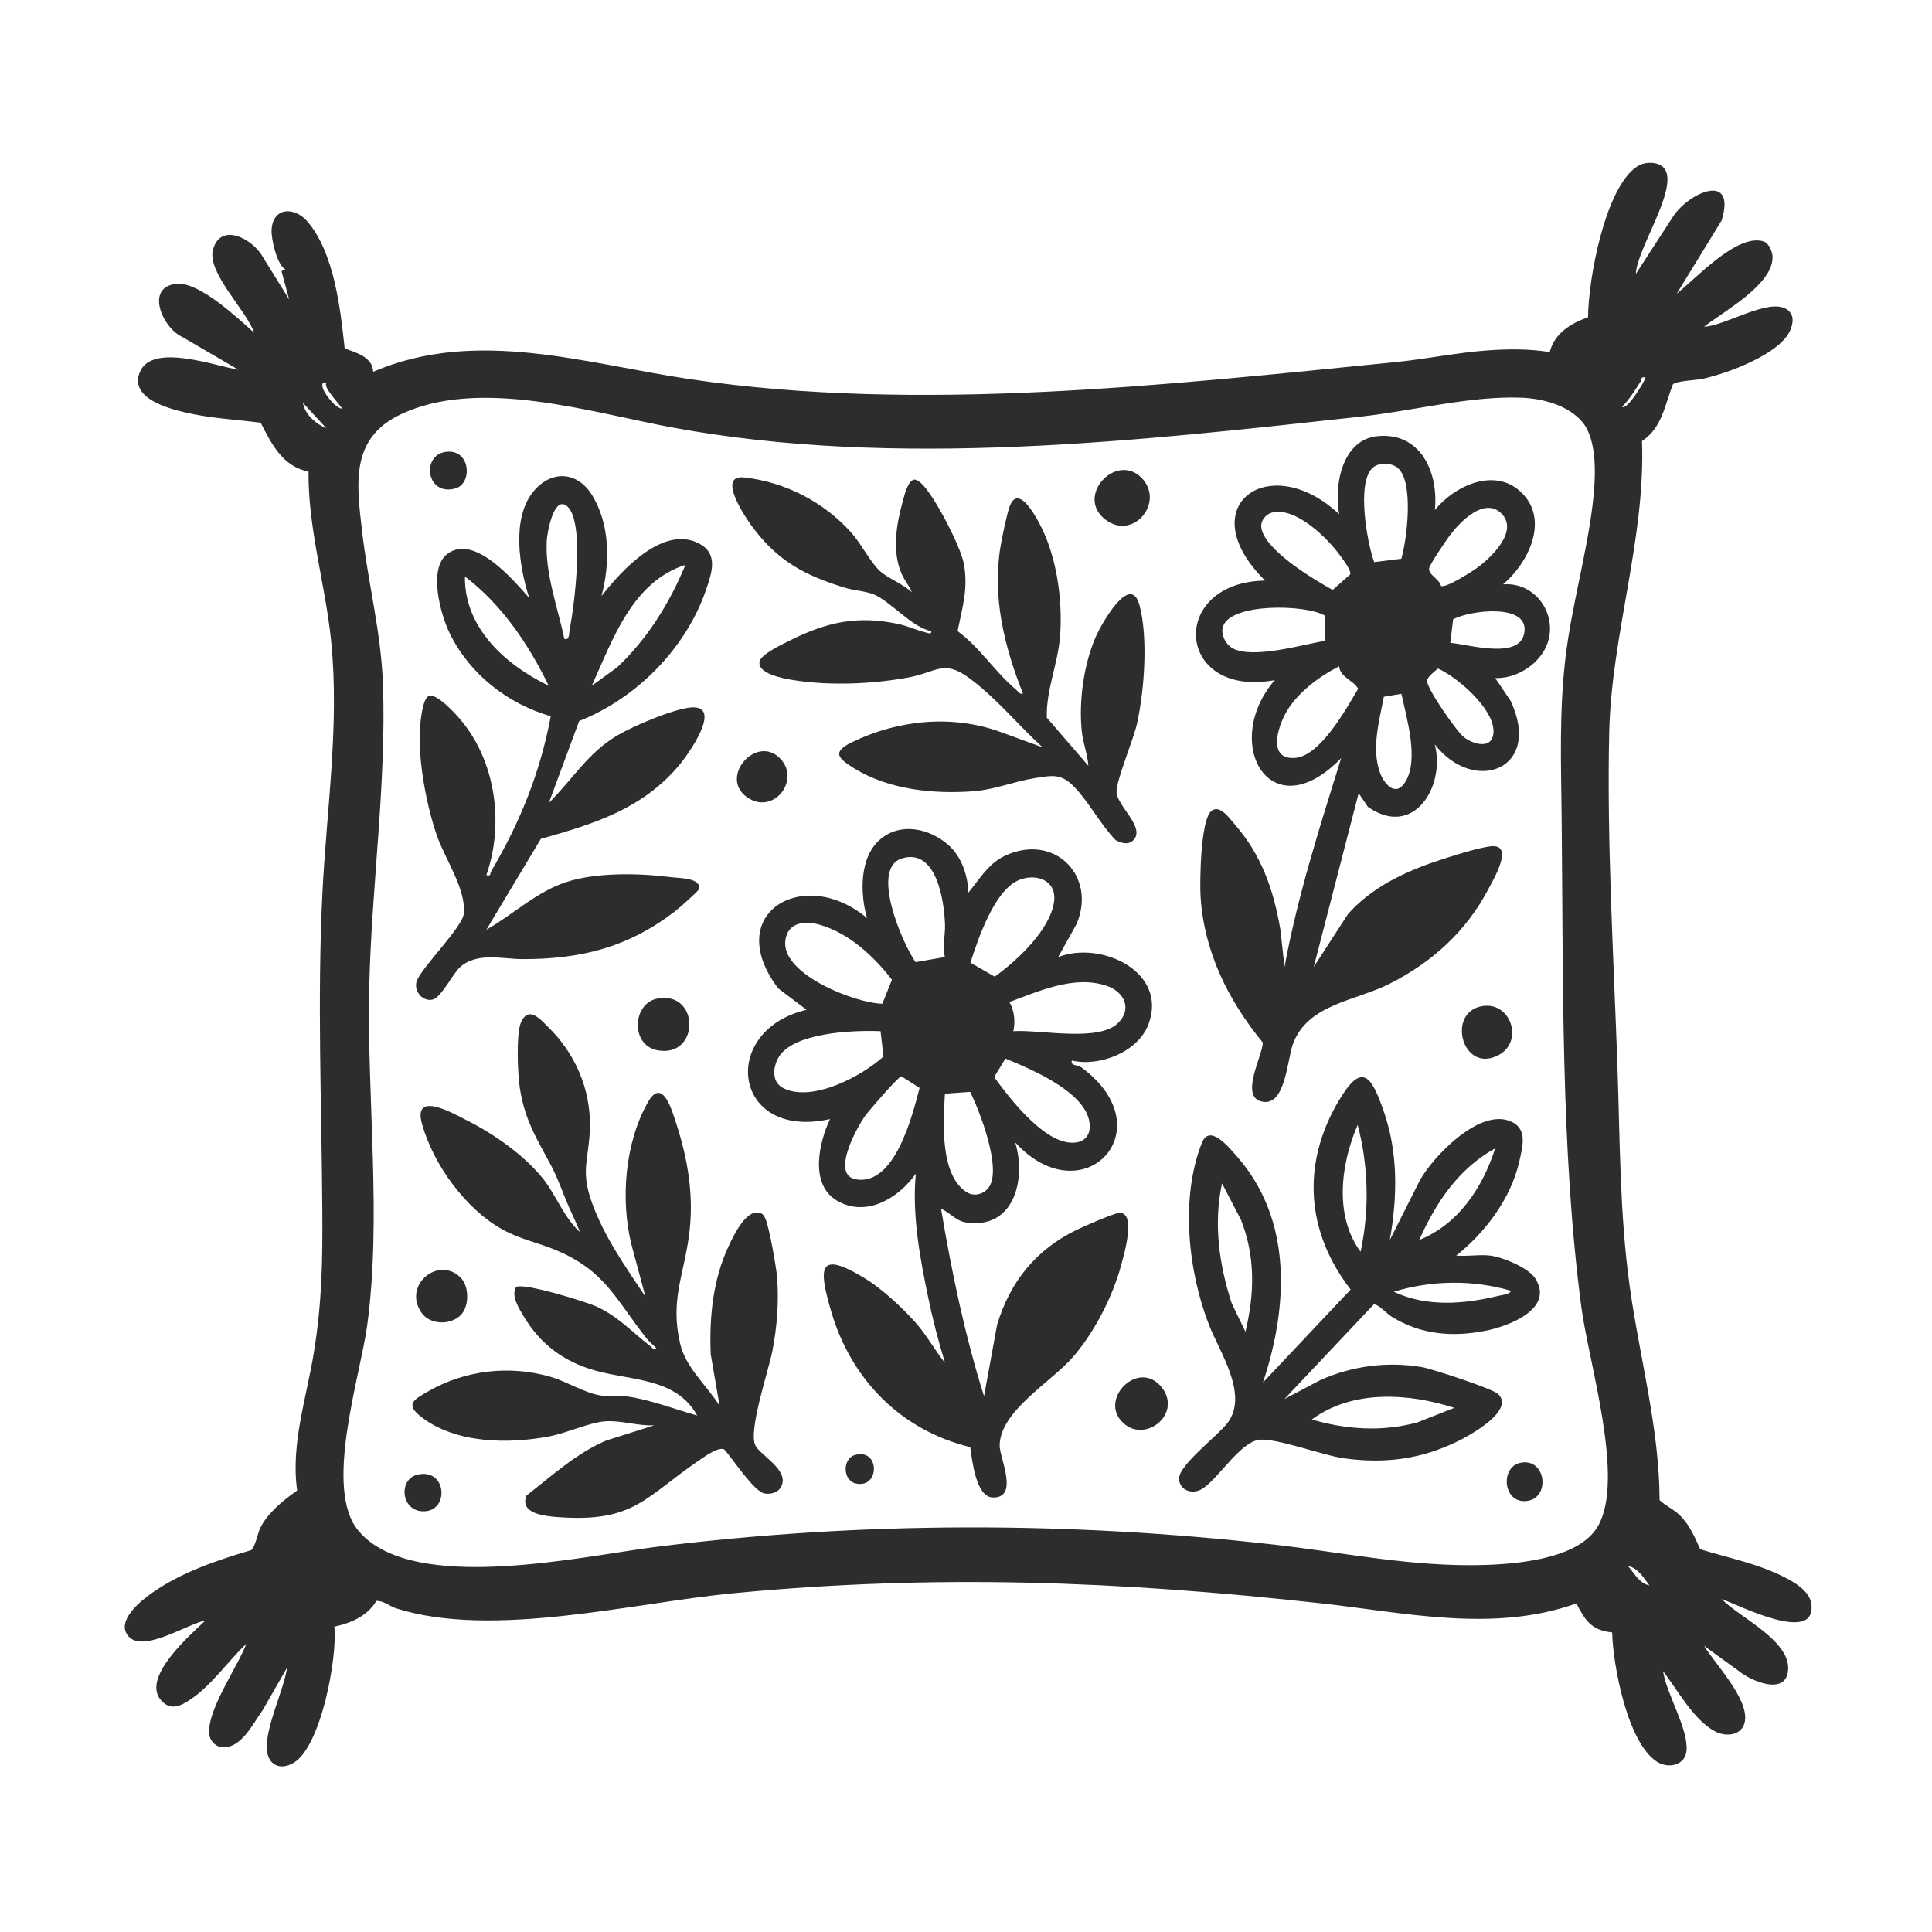 <?xml version="1.0" encoding="UTF-8"?>
<svg xmlns="http://www.w3.org/2000/svg" xmlns:xlink="http://www.w3.org/1999/xlink" id="Ebene_1" data-name="Ebene 1" viewBox="0 0 300 300">
  <defs>
    <style>
      .cls-1 {
        fill: none;
      }

      .cls-2 {
        fill: #2d2d2d;
      }

      .cls-3 {
        clip-path: url(#clippath);
      }
    </style>
    <clipPath id="clippath">
      <rect class="cls-1" x="17.97" y="25" width="264.06" height="250"></rect>
    </clipPath>
  </defs>
  <g class="cls-3">
    <path class="cls-2" d="M254,42.55l5.9-9.09c2.59-3.7,9.72-6.73,7.44.77l-6.97,11.36c2.99-2.34,9.32-9.33,13.42-8.12.91.27,1.46,1.63,1.45,2.51-.01,4.28-7.65,8.41-10.63,10.75,3.25-.09,10.05-4.54,12.85-2.69,1.17.77,1.01,2.1.54,3.21-1.57,3.76-9.84,6.76-13.63,7.58-1.1.24-4.03.29-4.6.85-1.27,3.23-1.67,6.74-4.8,8.81.55,15.19-4.73,29.98-5.09,45.17-.4,17.16.71,35.23,1.29,52.42.38,11.17.34,22.46,1.88,33.61,1.53,11.07,4.61,22,4.65,33.25,1.23,1.12,2.39,1.46,3.57,2.79,1.25,1.42,1.96,3.13,2.74,4.83,3.73,1.16,7.72,1.99,11.32,3.53,2.02.87,5.65,2.53,5.94,4.99.77,6.38-11.4.08-13.93-.78,2.78,2.91,11.04,6.56,10.28,11.34-.58,3.67-5.91,1.27-7.65-.19l-5.36-3.88c1.74,2.84,6.86,8.14,6.35,11.64-.33,2.27-2.9,2.57-4.64,1.64-3.41-1.82-5.77-6.39-8.08-9.34.54,3.56,3.88,8.8,3.65,12.27-.15,2.32-2.81,2.9-4.55,1.81-4.62-2.9-6.87-14.94-7.01-20.11-3.25-.33-4.17-1.88-5.56-4.5-12.88,4.6-26.62,1.42-39.75-.03-31.21-3.44-59.78-4.56-91.17-1.55-15.69,1.5-37.37,7.1-52.34,2.34-1.05-.34-1.91-1.19-3.06-1.15-1.44,2.37-3.91,3.42-6.53,4,.49,4.79-2.06,18.58-6.3,21.12-2.14,1.29-4.1.33-4.19-2.22-.12-3.54,2.59-8.96,3.17-12.58l-3.81,6.64c-1.49,2.05-3.3,5.98-6.32,5.77-.86-.06-1.74-.89-1.92-1.72-.78-3.55,4.42-10.87,5.69-14.33-2.9,2.71-5.27,6.3-8.56,8.55-1.54,1.05-3.13,1.9-4.63.25-3.21-3.53,4.43-10.14,6.83-12.43-2.73.48-9.69,5.12-11.96,2.41-1.96-2.33,1.89-5.44,3.62-6.66,4.63-3.26,10.06-5.08,15.44-6.68.63-.42,1-2.53,1.42-3.42,1.15-2.38,3.63-4.35,5.74-5.85-1.02-7.21,1.49-14.49,2.62-21.55,1.25-7.82,1.34-14.23,1.29-22.01-.11-16.5-.8-32.59.01-49.1.64-13.06,2.68-26.16,1.36-39.24-.89-8.79-3.6-17.44-3.51-26.33-3.97-.7-5.77-4.3-7.43-7.57-3.47-.45-7.06-.64-10.47-1.33-2.94-.6-10.15-2.17-8.27-6.58,1.93-4.53,11.74-.88,15.3-.31l-8.7-5.08c-3.17-1.43-5.9-7.88-.84-8.27,3.5-.27,9.44,5.33,11.96,7.6-1.08-3.36-7.34-9.3-6.39-12.88,1.17-4.4,6.22-1.66,7.73,1.09l4.11,6.64-1.2-4.42.59-.28c-1.29-.69-2.18-4.66-2.13-6.05.12-3.56,3.5-3.79,5.59-1.35,4.14,4.84,5.11,13.57,5.76,19.69,1.77.63,4.36,1.34,4.42,3.62,16.08-6.89,32.99-1.24,49.29,1.16,35.55,5.25,73.96.88,109.64-2.68,4.68-.47,9.55-1.49,14.25-1.81,3.13-.22,6.46-.24,9.52.28.72-2.93,3.3-4.48,5.95-5.42.03-5.79,2.63-20.28,7.73-23.48,1.2-.75,3.48-.72,4.25.57,1.9,3.23-4.46,12.41-4.56,16.23M255.52,58.62c-.82-.18-.52.25-.75.6-.91,1.38-1.71,2.75-2.89,3.94.71.68,3.53-3.95,3.64-4.54M50.67,59.53c-.49-.03-.69-.15-.61.45.13.98,1.89,3.29,3.03,3.49.17-.16-2.95-3.27-2.42-3.93M245.64,65.46c-2.2-2.56-6.18-3.6-9.5-3.71-7.95-.28-16.71,2.05-24.72,2.93-34.89,3.83-72.23,8.09-106.87,1.73-12.74-2.34-30.24-7.93-42.48-1.99-7.71,3.74-6.69,10.74-5.84,18.11.91,7.95,2.96,15.64,3.24,23.8.54,15.57-1.82,31.63-2.14,47.27-.35,16.99,1.97,35.76-.34,52.39-1.12,8.02-6.77,25.23-1.32,31.72,8.41,10.01,34.97,3.87,46.4,2.46,31.91-3.94,63.8-3.94,95.71-.33,10.11,1.14,20.03,3.19,30.28,3.2,5.76,0,16.98-.5,20.12-6.15,4.12-7.4-1.48-25.24-2.63-33.92-3.23-24.37-2.79-51.38-3.06-76.04-.09-8.3-.39-16.5.6-24.83.93-7.87,3.26-15.91,4.2-23.68.46-3.81.91-9.99-1.65-12.97M50.67,66.49l-3.63-3.94c.31,1.83,1.99,3.27,3.63,3.94M256.12,246.18c-.89-1.19-1.75-2.68-3.33-3.02.98,1.11,1.74,2.71,3.33,3.02"></path>
    <path class="cls-2" d="M147.21,131.17c2.08,1.79,3.08,4.73,3.16,7.44,1.96-2.38,3.23-4.78,6.28-5.99,7.44-2.97,13.59,3.59,10.53,10.84l-2.87,5.16c6.61-2.61,17.18,2.27,13.99,10.51-1.65,4.26-7.6,6.55-11.87,5.55-.2.89.84.59,1.5,1.07,13.07,9.63.23,23.11-10.29,11.65,1.77,5.82-.23,13.61-7.71,12.41-1.54-.25-2.47-1.58-3.8-2.1,1.65,9.84,3.68,19.58,6.67,29.09l2.04-11.14c2.05-6.69,6.02-11.61,12.3-14.67,1.16-.56,5.48-2.46,6.49-2.62,2.95-.45.9,6.45.47,8.06-1.33,4.94-4.16,10.44-7.51,14.31-3.32,3.84-11.4,8.41-11.36,13.79.01,1.86,3.05,8.1-1.07,8-2.64-.07-3.21-5.86-3.5-7.82-10.72-2.6-18.48-10.47-21.57-21-2.02-6.88-2.09-9.66,5.21-5.21,2.7,1.65,5.98,4.69,8.06,7.09,1.64,1.9,2.83,4.11,4.39,6.06-1-3.28-1.88-6.62-2.58-9.99-1.31-6.25-2.57-13.05-1.96-19.41-2.68,3.78-7.67,6.85-12.22,4.2-4.32-2.52-2.83-8.99-1.11-12.68-15.1,3.37-17.34-13.74-3.64-16.97l-4.4-3.33c-8.83-11.64,3.97-19.16,13.79-10.91-1.09-3.82-1.22-9.51,2.12-12.28,3.19-2.64,7.56-1.62,10.49.9M146.73,148.61c-.44-1.54.06-3.26.01-5.01-.1-3.58-1.29-11.98-6.7-10.3-4.99,1.55.16,13.34,2.13,16.1l4.55-.79ZM150.69,149.49l3.77,2.16c3.44-2.46,8.67-7.3,9.22-11.7.4-3.22-2.72-4.4-5.43-3.31-3.83,1.55-6.38,9.16-7.56,12.85M137.01,155.86l1.49-3.72c-2.78-3.63-6.67-7.23-11.16-8.53-2.34-.68-5.07-.45-5.4,2.51-.58,5.19,10.84,9.65,15.07,9.74M157.34,160.12c4.06-.28,13.14,1.71,16.21-1.21,2.34-2.23,1.02-4.92-1.72-5.84-4.99-1.68-10.47.82-15.09,2.52.77,1.34.94,3.05.61,4.54M136.73,160.12c-4.06-.17-13.8.15-15.93,4.23-.81,1.56-.95,3.73.86,4.63,4.48,2.22,12.17-1.87,15.53-4.93l-.46-3.93ZM156.13,164.37l-1.76,2.88c2.47,3.35,8.34,11.17,13.06,10.09.92-.21,1.63-.98,1.75-1.89.71-5.41-8.99-9.4-13.04-11.07M142.79,168.93l-2.83-1.81c-.5.09-5.08,5.38-5.65,6.19-1.29,1.84-5.38,9.2-1.34,9.83,6.02.94,8.7-9.91,9.82-14.21M150.63,169.55l-3.9.27c-.27,4.33-.81,12.62,3.35,15.29,1.16.75,2.68.35,3.47-.75,2.04-2.86-1.41-11.83-2.91-14.82"></path>
    <path class="cls-2" d="M222.79,79.22c3.13-3.89,9.54-6.81,13.63-2.57,4.16,4.31.79,10.87-3.03,14.09,5.62-.47,9.23,5.88,6.19,10.59-1.55,2.4-4.52,4.05-7.4,3.96l2.38,3.53c5.03,10.66-5.64,14.64-11.77,6.77,1.7,6.56-3.31,14.66-10.38,9.7l-1.44-2.12-6.97,26.97,5.3-8.18c3.57-4.06,8.57-6.48,13.63-8.19,2.07-.7,6.57-2.15,8.59-2.36,3.67-.38.43,5.06-.39,6.62-3.43,6.56-8.72,11.36-15.3,14.7-5.35,2.72-12.84,3.16-15.09,9.46-.89,2.5-1.16,9.96-5,8.81-3.14-.94.31-7.09.35-9.11-5.38-6.57-9.17-14.16-9.67-22.78-.13-2.28,0-11.57,1.61-13.11,1.31-1.26,2.91,1.11,3.72,2.03,4.12,4.72,6.01,10.13,7.06,16.27l.65,5.85c2.03-11.02,5.47-21.74,8.79-32.42-11.06,11.37-18.69-2.45-10.3-12.12-15.47,2.86-16.62-15.2-1.51-15.46-11.72-11.61.75-20.44,11.51-10.3-.85-4.45.45-11.57,5.91-12.12,6.77-.69,9.55,5.69,8.94,11.51M217.6,86.76c.88-3.04,1.97-11.92-.54-14.08-1.01-.87-3-.93-3.98.02-2.42,2.35-.82,11.5.3,14.58l4.22-.52ZM223.75,90.98c.7.41,4.69-2.15,5.5-2.73,2.19-1.55,6.73-5.82,3.83-8.57-2.63-2.49-6.29,1.29-7.86,3.33-.55.71-3.22,4.65-3.3,5.21-.16,1.06,1.58,1.66,1.83,2.75M197.57,79.58c-1.06.26-1.89,1.32-1.7,2.44.59,3.44,8.11,7.96,11.07,9.58l2.69-2.38c.34-.53-1.18-2.46-1.57-3-1.94-2.69-6.86-7.52-10.49-6.64M205.79,99.49l-.1-3.92c-2.98-1.74-14.8-1.98-15.82,1.82-.32,1.19.51,2.76,1.59,3.31,3.24,1.64,10.8-.61,14.32-1.2M225.21,99.82c2.75.22,10.62,2.64,11.46-1.43,1-4.85-8.53-3.62-11.03-2.22l-.44,3.65ZM207.94,103.46c-3.07,1.56-6.59,4.15-8.31,7.29-1.26,2.29-2.78,7.24,1.46,6.94,3.94-.28,8-7.71,9.81-10.75-.82-1.38-2.79-1.75-2.96-3.48M223.29,103.81c-.49.41-1.69,1.31-1.7,1.91-.03,1.19,4.57,7.88,5.77,8.78,1.58,1.18,4.47,1.9,4.55-.88.09-3.56-5.57-8.44-8.61-9.81M217.62,107.73l-2.74.46c-.7,3.77-1.96,8.07-.59,11.8.67,1.81,2.43,3.81,3.91,1.46,2.2-3.49.2-9.96-.59-13.73"></path>
    <path class="cls-2" d="M85.04,159.4c4.28,4.15,6.71,9.73,6.56,15.74-.12,4.8-1.51,6.49.28,11.51,1.91,5.36,5.21,10,8.34,14.69l-2.18-8.12c-1.71-6.95-1.01-15.8,2.58-22.09,2.27-3.98,3.76,1.41,4.38,3.31,1.85,5.68,2.78,11.36,2,17.32-.83,6.36-2.97,10.16-1.38,16.92.87,3.72,4.16,6.46,6.12,9.63l-1.38-8.02c-.24-5.76.34-11.64,2.83-16.9.8-1.69,2.86-6.04,5.07-4.94.27.15.4.41.54.67.62,1.21,1.76,7.74,1.88,9.33.28,3.78-.03,7.66-.75,11.36-.57,2.95-3.84,12.54-2.6,14.71.85,1.49,4.8,3.55,4.14,5.9-.35,1.23-1.55,1.68-2.74,1.49-1.62-.26-5-5.43-6.23-6.81-.87-.55-3.02,1.04-3.86,1.6-8.52,5.79-10.12,9.76-22.06,8.87-1.95-.15-5.95-.52-4.83-3.34,3.95-3.08,7.7-6.54,12.37-8.54l7.48-2.37c-2.5.14-5.24-.82-7.72-.61-2.46.21-5.82,1.8-8.58,2.33-6.33,1.21-14.53,1.12-19.85-2.99-2.6-2.01-1.22-2.7,1.04-4,5.77-3.33,12.74-4.11,19.12-2.22,2.42.72,5.28,2.52,7.73,2.87,1.36.19,2.73-.04,4.09.15,3.58.5,7.36,1.98,10.83,2.95-3.26-5.88-10.17-5.38-15.88-6.99-4.81-1.36-8.45-4.06-11.03-8.36-.75-1.25-2.03-3.23-1.22-4.6,1.14-.72,10.79,2.26,12.49,3.03,3.38,1.53,5.55,4,8.38,6.16.24.18.58.82.9.31-.47-.53-1.06-.97-1.5-1.52-4.81-6.07-6.42-10.54-14.14-13.74-2.81-1.17-5.48-1.64-8.3-3.21-5.7-3.19-10.68-10.08-12.43-16.35-1.47-5.26,4.78-1.67,6.94-.58,4.15,2.09,8.75,5.29,11.71,8.9,2.17,2.65,3.31,6.16,5.9,8.49-.73-1.81-1.63-3.55-2.35-5.37-1.16-2.95-1.52-3.89-3.05-6.65-1.97-3.57-3.28-6.15-3.95-10.29-.34-2.1-.62-8.57.19-10.34,1.17-2.53,2.94-.45,4.13.71"></path>
    <path class="cls-2" d="M93.4,92.55c3.09-3.96,9.62-11.15,15.23-8.11,2.91,1.58,1.9,4.49,1.06,6.98-3.09,9.18-10.8,17-19.76,20.54l-4.71,12.72c3.66-3.62,6.03-7.75,10.6-10.46,2.49-1.48,8.62-4.09,11.4-4.36,5.19-.49-.35,7.28-1.71,8.9-5.73,6.86-13.27,9.18-21.53,11.5l-8.46,14.11c4.17-2.37,7.8-5.91,12.43-7.41,4.73-1.53,11.25-1.38,16.18-.76,1.36.17,4.87.1,4.37,1.9-.1.34-3.24,3.08-3.79,3.49-7.27,5.55-14.54,7.35-23.6,7.34-3.06,0-7.09-1.15-9.73,1.3-1.12,1.05-2.91,4.75-4.27,5-1.6.29-2.95-1.46-2.37-2.99,1.07-2.41,7.11-8.29,7.29-10.43.31-3.76-2.82-8.28-4.1-11.82-1.66-4.61-3-11.76-2.73-16.66.06-1.08.38-4.98,1.44-5.28,1.2-.34,3.83,2.51,4.64,3.44,5.68,6.47,7.05,16.36,4.24,24.4.81.17.52-.2.75-.59,4.49-7.63,7.6-15.31,9.25-24.08-6.7-1.95-12.56-6.51-15.67-12.84-1.44-2.93-3.41-10.04-.41-12.35,4.17-3.2,10.25,4,12.74,6.83-1.53-4.79-2.8-12.3.62-16.51,2.75-3.39,6.85-3.2,9.14.54,2.82,4.59,2.8,10.59,1.46,15.66M88.17,78.7c-2.11-2.04-3.19,3.9-3.27,5.21-.3,5.05,1.7,10.43,2.74,15.31.82.25.7-.86.81-1.45.73-3.67,2.38-16.49-.29-19.07M106.43,87.71c-8.28,2.66-11.29,11.61-14.54,18.78l3.94-2.87c4.69-4.4,8.16-9.99,10.6-15.91M85.21,106.49c-3.1-6.39-7.32-12.67-13.02-16.97-.09,8.03,6.34,13.73,13.02,16.97"></path>
    <path class="cls-2" d="M231.42,194.97c1.92.24,5.98,1.91,7.01,3.59,2.92,4.73-4.21,7.38-7.76,8.08-5.13,1.02-10.04.61-14.53-2.16-.79-.48-2.21-2.08-2.84-1.91l-13.85,14.67,5.55-2.93c4.93-2.21,10.42-2.93,15.77-2.03,1.57.26,11.05,3.38,11.87,4.19,2.62,2.56-4.4,6.4-6.12,7.25-5.81,2.87-11.37,3.6-17.8,2.73-3.39-.46-10.55-3.21-13.22-2.87-2.95.37-6.31,6.03-8.79,7.59-1.55.98-3.54.26-3.63-1.53-.1-2.18,6.34-6.9,7.71-8.93,2.95-4.37-1.36-10.68-3-14.84-3.31-8.39-4.55-19.85-1.16-28.41,1.18-2.99,4.12.61,5.4,2.06,8.72,9.88,8,23.34,4.09,35.15l13.61-14.43c-6.9-8.9-7.66-19.41-1.93-29.18,3.64-6.2,5.11-4.2,7.11,1.63,2.22,6.47,2.07,13.2.9,19.86l4.72-9.37c2.17-3.76,8.95-10.75,13.68-9.19,3.11,1.03,2.25,3.91,1.7,6.38-1.3,5.73-5.28,11.03-9.8,14.6,1.68.15,3.67-.21,5.3,0M211.27,194.37c1.4-6.47,1.23-13.3-.45-19.7-2.62,6.04-3.69,14.11.45,19.7M220.37,192.55c6.14-2.49,9.84-8.15,11.81-14.24-5.71,3.15-9.2,8.41-11.81,14.24M193.39,206.79c1.42-5.87,1.56-11.64-.68-17.35l-2.95-5.68c-1.36,6.17-.45,12.7,1.51,18.64l2.12,4.39ZM234.61,200.43c-5.91-1.73-12.31-1.64-18.18.15,5.11,2.43,11,1.92,16.37.61.49-.12,1.67-.2,1.81-.76M225.82,218.61c-7.1-2.29-15.82-2.85-22.12,1.81,5.36,1.58,10.93,1.93,16.37.46l5.75-2.27Z"></path>
    <path class="cls-2" d="M141.58,91.95c-.39-1.02-1.1-1.76-1.57-2.83-1.51-3.44-.84-7.63.14-11.18.26-.93.83-3.47,1.89-3.47.43.08.76.36,1.07.64,1.95,1.81,5.98,9.6,6.52,12.27.78,3.88-.18,6.86-.94,10.62,3.48,2.55,5.81,6.35,9.1,9.1.34.28.49.74,1.06.6-2.9-7.26-4.81-15.07-3.48-22.89.23-1.37.99-5.12,1.44-6.26,1.28-3.25,3.77,1.22,4.52,2.6,2.74,5.05,3.7,11.92,3.28,17.62-.32,4.26-2.19,8.38-2.06,12.67l6.45,7.48c-.12-1.8-.83-3.53-1.02-5.34-.5-4.67.32-10.65,2.27-14.92.87-1.9,5.33-9.86,6.7-4.65,1.34,5.07.74,13.11-.37,18.25-.55,2.56-3.28,8.94-3.2,10.75.09,2.16,4.53,5.5,2.61,7.45-.79.8-1.85.47-2.75,0-2.3-2.37-4.13-5.85-6.35-8.19-2.1-2.21-3.43-1.88-6.28-1.43-3.18.51-6.21,1.79-9.48,2.03-6.23.46-13.15-.25-18.53-3.58-2.54-1.58-3.42-2.52-.3-4.04,7.16-3.49,15.65-4.33,23.16-1.55l6.43,2.35c-3.77-3.45-7.25-7.72-11.37-10.75-4.03-2.97-5.07-.9-9.47-.1-5.69,1.04-12.35,1.32-18.07.37-1.45-.24-5.4-.98-5.03-2.84.16-1.11,3.59-2.72,4.65-3.25,5.78-2.88,10.47-3.96,16.93-2.58,1.39.3,2.82.96,4.16,1.29.3.07.99.4.92-.17-3.19-.71-6.28-4.64-8.96-5.73-1.26-.51-3.02-.59-4.43-1.02-6.28-1.93-10.45-4.14-14.43-9.51-1.02-1.38-5.61-8.13-1.19-7.62,6.4.74,12.34,3.82,16.6,8.58,1.47,1.64,3,4.63,4.39,5.91,1.3,1.2,3.65,2.05,5,3.34"></path>
    <path class="cls-2" d="M177.23,74.17c3.72,3.76-1.21,9.77-5.51,6.57-4.89-3.64,1.58-10.53,5.51-6.57"></path>
    <path class="cls-2" d="M102.11,155.05c6.58-1.2,6.58,9.23,0,8.04-4.26-.77-3.93-7.32,0-8.04"></path>
    <path class="cls-2" d="M71.48,204.27c-1.63,1.55-4.79,1.46-6.09-.52-2.87-4.35,2.87-8.82,6.2-5.29,1.31,1.39,1.28,4.49-.11,5.81"></path>
    <path class="cls-2" d="M229.98,156.26c4.59-.94,6.73,5.43,2.72,7.57-5.56,2.96-8.12-6.45-2.72-7.57"></path>
    <path class="cls-2" d="M174.1,220.64c-3.26-3.65,2.78-9.59,6.28-5.22,3.36,4.2-2.86,9.05-6.28,5.22"></path>
    <path class="cls-2" d="M121.17,117.81c3.21,3.36-1.13,8.87-5.2,5.96-4.36-3.11,1.51-9.83,5.2-5.96"></path>
    <path class="cls-2" d="M64.83,228.98c4.71-1.09,5.01,6.09.58,5.68-3.17-.3-3.51-5-.58-5.68"></path>
    <path class="cls-2" d="M69.08,70.19c3.96-.69,4.38,4.84,1.68,5.64-4.48,1.32-5.4-4.99-1.68-5.64"></path>
    <path class="cls-2" d="M236.04,227.15c4.12-.91,4.84,5.77.76,5.94-3.45.14-3.8-5.27-.76-5.94"></path>
    <path class="cls-2" d="M132.7,225.95c3.91-1.18,3.99,5.09.31,4.43-2.2-.39-2.21-3.86-.31-4.43"></path>
  </g>
</svg>
